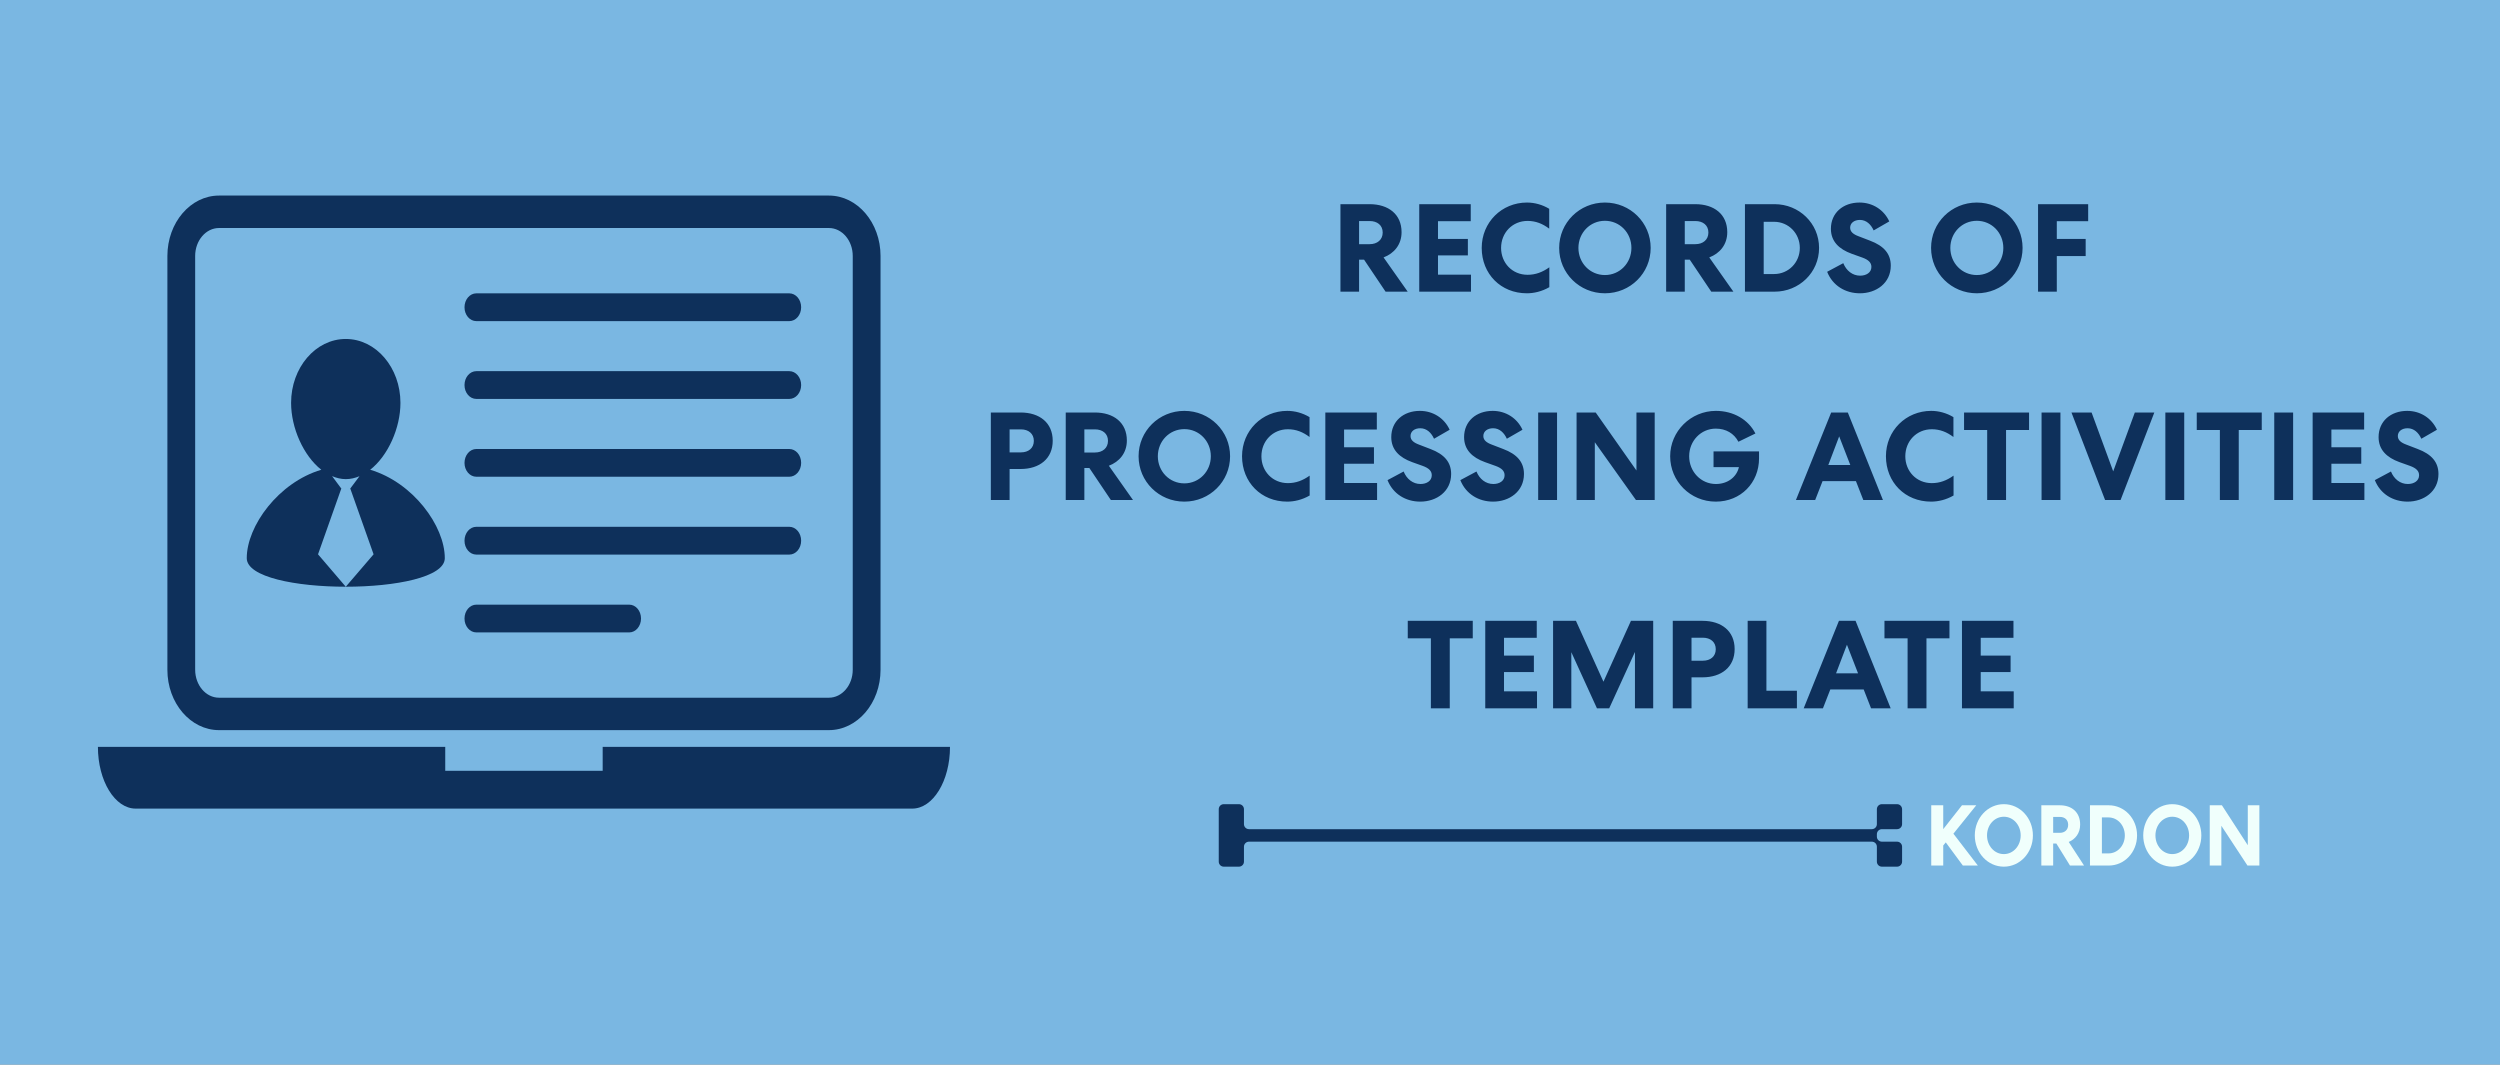 <svg xmlns="http://www.w3.org/2000/svg" width="1200" height="511" viewBox="0 0 1200 511" fill="none"><rect x="0" y="0" width="1200" height="511" fill="#808080" stroke="none"/><g clip-path="url(#clip0_8430_121)"><rect width="1200" height="511" fill="#7AB7E2"></rect><path d="M587.42 386C586.083 386 585 387.075 585 388.4V413.6C585 414.925 586.083 416 587.42 416H594.68C596.017 416 597.1 414.925 597.1 413.6V406.4C597.1 405.075 598.183 404 599.52 404H898.48C899.817 404 900.9 405.075 900.9 406.4L900.9 413.6C900.9 414.925 901.984 416 903.32 416H910.58C911.917 416 913 414.925 913 413.6V406.4C913 405.075 911.917 404 910.58 404H903.32C901.987 404 900.906 402.931 900.9 401.611V400.4C900.9 399.075 901.984 398 903.32 398H910.58C911.917 398 913 396.925 913 395.6V388.4C913 387.075 911.917 386 910.58 386H903.32C901.984 386 900.9 387.075 900.9 388.4V395.6C900.9 396.925 899.817 398 898.48 398H599.52C598.183 398 597.1 396.925 597.1 395.6V388.4C597.1 387.075 596.017 386 594.68 386H587.42Z" fill="#0E305B"></path><path d="M932.754 386.537H927V415.463H932.754V405.835L933.973 404.347L942.166 415.463H949.367L937.631 400.174L948.605 386.537H941.746L932.754 397.983V386.537Z" fill="#F0FFFC"></path><path d="M975.795 401C975.795 392.653 969.584 386 961.849 386C954.114 386 947.903 392.653 947.903 401C947.903 409.347 954.114 416 961.849 416C969.584 416 975.795 409.347 975.795 401ZM969.927 401C969.927 406 966.383 409.967 961.849 409.967C957.314 409.967 953.771 406 953.771 401C953.771 396 957.314 392.033 961.849 392.033C966.383 392.033 969.927 396 969.927 401Z" fill="#F0FFFC"></path><path d="M985.519 404.884H987.043L993.597 415.463H1000.34L992.987 404.14C996.188 402.818 998.474 399.926 998.474 395.793C998.474 389.884 994.473 386.537 988.72 386.537H979.841V415.463H985.519V404.884ZM985.519 392.116H988.758C991.044 392.116 992.721 393.479 992.721 395.917C992.721 398.314 991.044 399.76 988.758 399.76H985.519V392.116Z" fill="#F0FFFC"></path><path d="M1025.79 401C1025.79 392.86 1019.69 386.537 1012.22 386.537H1003.19V415.463H1012.22C1019.69 415.463 1025.79 409.14 1025.79 401ZM1019.92 401C1019.92 405.793 1016.49 409.636 1012.07 409.636H1008.91V392.364H1012.07C1016.49 392.364 1019.92 396.207 1019.92 401Z" fill="#F0FFFC"></path><path d="M1056.64 401C1056.64 392.653 1050.43 386 1042.69 386C1034.96 386 1028.75 392.653 1028.75 401C1028.75 409.347 1034.96 416 1042.69 416C1050.43 416 1056.64 409.347 1056.64 401ZM1050.77 401C1050.77 406 1047.23 409.967 1042.69 409.967C1038.16 409.967 1034.61 406 1034.61 401C1034.61 396 1038.16 392.033 1042.69 392.033C1047.23 392.033 1050.77 396 1050.77 401Z" fill="#F0FFFC"></path><path d="M1078.94 386.537V405.711L1066.51 386.537H1060.68V415.463H1066.25V396.372L1078.78 415.463H1084.5V386.537H1078.94Z" fill="#F0FFFC"></path><path d="M652.353 124.64V140H643.413V98H657.393C666.453 98 672.753 102.86 672.753 111.44C672.753 117.44 669.153 121.64 664.113 123.56L675.693 140H665.073L654.753 124.64H652.353ZM652.353 106.1V117.2H657.453C661.053 117.2 663.693 115.1 663.693 111.62C663.693 108.08 661.053 106.1 657.453 106.1H652.353ZM681.237 140V98H705.957V106.16H690.237V114.68H704.577V122.6H690.237V131.84H706.077V140H681.237ZM711.222 119C711.222 106.7 720.822 97.22 732.942 97.22C736.602 97.22 740.322 98.24 743.622 100.22V109.76C740.442 107.36 737.142 106.04 733.242 106.04C725.922 106.04 720.522 111.74 720.522 119C720.522 126.14 725.802 131.9 733.242 131.9C737.082 131.9 740.382 130.64 743.682 128.3V137.84C740.022 139.94 736.242 140.78 732.882 140.78C720.402 140.78 711.222 131.48 711.222 119ZM792.321 119C792.321 131.12 782.541 140.78 770.361 140.78C758.181 140.78 748.401 131.12 748.401 119C748.401 106.88 758.181 97.22 770.361 97.22C782.541 97.22 792.321 106.88 792.321 119ZM783.081 119C783.081 111.74 777.501 105.98 770.361 105.98C763.221 105.98 757.641 111.74 757.641 119C757.641 126.26 763.221 132.02 770.361 132.02C777.501 132.02 783.081 126.26 783.081 119ZM808.689 124.64V140H799.749V98H813.729C822.789 98 829.089 102.86 829.089 111.44C829.089 117.44 825.489 121.64 820.449 123.56L832.029 140H821.409L811.089 124.64H808.689ZM808.689 106.1V117.2H813.789C817.389 117.2 820.029 115.1 820.029 111.62C820.029 108.08 817.389 106.1 813.789 106.1H808.689ZM873.153 119C873.153 130.82 863.553 140 851.793 140H837.573V98H851.793C863.553 98 873.153 107.18 873.153 119ZM863.913 119C863.913 112.04 858.513 106.46 851.553 106.46H846.573V131.54H851.553C858.513 131.54 863.913 125.96 863.913 119ZM877.033 130.46L884.773 126.32C886.213 129.92 889.213 132.32 892.873 132.32C895.813 132.32 898.273 130.82 898.273 128.12C898.273 126.08 896.893 124.7 893.893 123.62L888.853 121.82C882.733 119.6 878.833 115.88 878.833 109.82C878.833 102.2 884.653 97.22 892.573 97.22C898.813 97.22 904.273 100.64 906.853 106.28L899.353 110.6C898.093 107.78 895.873 105.56 892.753 105.56C889.993 105.56 888.073 107.06 888.073 109.28C888.073 111.26 889.573 112.46 892.153 113.42L897.613 115.52C904.333 118.04 907.573 121.88 907.573 127.52C907.573 135.92 900.553 140.78 892.753 140.78C885.793 140.78 879.673 137.12 877.033 130.46ZM970.837 119C970.837 131.12 961.057 140.78 948.877 140.78C936.697 140.78 926.917 131.12 926.917 119C926.917 106.88 936.697 97.22 948.877 97.22C961.057 97.22 970.837 106.88 970.837 119ZM961.597 119C961.597 111.74 956.017 105.98 948.877 105.98C941.737 105.98 936.157 111.74 936.157 119C936.157 126.26 941.737 132.02 948.877 132.02C956.017 132.02 961.597 126.26 961.597 119ZM987.264 122.9V140H978.264V98H1002.32V106.16H987.264V114.68H1001.12V122.9H987.264ZM475.604 198H489.884C499.004 198 505.304 202.92 505.304 211.56C505.304 220.14 499.004 225.12 489.884 225.12H484.604V240H475.604V198ZM484.604 206.1V217.14H490.064C493.664 217.14 496.244 215.1 496.244 211.62C496.244 208.14 493.664 206.1 490.064 206.1H484.604ZM520.493 224.64V240H511.553V198H525.533C534.593 198 540.893 202.86 540.893 211.44C540.893 217.44 537.293 221.64 532.253 223.56L543.833 240H533.213L522.893 224.64H520.493ZM520.493 206.1V217.2H525.593C529.193 217.2 531.833 215.1 531.833 211.62C531.833 208.08 529.193 206.1 525.593 206.1H520.493ZM590.439 219C590.439 231.12 580.659 240.78 568.479 240.78C556.299 240.78 546.519 231.12 546.519 219C546.519 206.88 556.299 197.22 568.479 197.22C580.659 197.22 590.439 206.88 590.439 219ZM581.199 219C581.199 211.74 575.619 205.98 568.479 205.98C561.339 205.98 555.759 211.74 555.759 219C555.759 226.26 561.339 232.02 568.479 232.02C575.619 232.02 581.199 226.26 581.199 219ZM596.179 219C596.179 206.7 605.779 197.22 617.899 197.22C621.559 197.22 625.279 198.24 628.579 200.22V209.76C625.399 207.36 622.099 206.04 618.199 206.04C610.879 206.04 605.479 211.74 605.479 219C605.479 226.14 610.759 231.9 618.199 231.9C622.039 231.9 625.339 230.64 628.639 228.3V237.84C624.979 239.94 621.199 240.78 617.839 240.78C605.359 240.78 596.179 231.48 596.179 219ZM636.159 240V198H660.879V206.16H645.159V214.68H659.499V222.6H645.159V231.84H660.999V240H636.159ZM666.01 230.46L673.75 226.32C675.19 229.92 678.19 232.32 681.85 232.32C684.79 232.32 687.25 230.82 687.25 228.12C687.25 226.08 685.87 224.7 682.87 223.62L677.83 221.82C671.71 219.6 667.81 215.88 667.81 209.82C667.81 202.2 673.63 197.22 681.55 197.22C687.79 197.22 693.25 200.64 695.83 206.28L688.33 210.6C687.07 207.78 684.85 205.56 681.73 205.56C678.97 205.56 677.05 207.06 677.05 209.28C677.05 211.26 678.55 212.46 681.13 213.42L686.59 215.52C693.31 218.04 696.55 221.88 696.55 227.52C696.55 235.92 689.53 240.78 681.73 240.78C674.77 240.78 668.65 237.12 666.01 230.46ZM700.963 230.46L708.703 226.32C710.143 229.92 713.143 232.32 716.803 232.32C719.743 232.32 722.203 230.82 722.203 228.12C722.203 226.08 720.823 224.7 717.823 223.62L712.783 221.82C706.663 219.6 702.763 215.88 702.763 209.82C702.763 202.2 708.583 197.22 716.503 197.22C722.743 197.22 728.203 200.64 730.783 206.28L723.283 210.6C722.023 207.78 719.803 205.56 716.683 205.56C713.923 205.56 712.003 207.06 712.003 209.28C712.003 211.26 713.503 212.46 716.083 213.42L721.543 215.52C728.263 218.04 731.503 221.88 731.503 227.52C731.503 235.92 724.483 240.78 716.683 240.78C709.723 240.78 703.603 237.12 700.963 230.46ZM738.323 198H747.383V240H738.323V198ZM785.493 198H794.253V240H785.253L765.513 212.28V240H756.753V198H765.933L785.493 225.84V198ZM842.599 208.08L834.439 212.04C832.339 208.02 828.439 205.74 823.579 205.74C816.439 205.74 810.799 211.62 810.799 219C810.799 226.38 816.439 232.32 823.639 232.32C829.219 232.32 833.599 229.02 834.679 224.22H822.499V216.66H844.339V220.02C844.339 231.72 835.579 240.78 823.579 240.78C811.339 240.78 801.679 231 801.679 219C801.679 207 811.579 197.22 823.639 197.22C832.039 197.22 839.179 201.36 842.599 208.08ZM878.966 198H886.946L903.806 240H894.386L890.846 230.94H874.826L871.286 240H862.046L878.966 198ZM882.806 209.46L877.586 223.2H888.146L882.806 209.46ZM905.249 219C905.249 206.7 914.849 197.22 926.969 197.22C930.629 197.22 934.349 198.24 937.649 200.22V209.76C934.469 207.36 931.169 206.04 927.269 206.04C919.949 206.04 914.549 211.74 914.549 219C914.549 226.14 919.829 231.9 927.269 231.9C931.109 231.9 934.409 230.64 937.709 228.3V237.84C934.049 239.94 930.269 240.78 926.909 240.78C914.429 240.78 905.249 231.48 905.249 219ZM942.748 206.4V198H973.948V206.4H962.908V240H953.848V206.4H942.748ZM979.948 198H989.008V240H979.948V198ZM1017.88 240H1010.44L994.298 198H1003.96L1014.34 226.26L1024.72 198H1034.08L1017.88 240ZM1039.37 198H1048.43V240H1039.37V198ZM1054.44 206.4V198H1085.64V206.4H1074.6V240H1065.54V206.4H1054.44ZM1091.64 198H1100.7V240H1091.64V198ZM1110.07 240V198H1134.79V206.16H1119.07V214.68H1133.41V222.6H1119.07V231.84H1134.91V240H1110.07ZM1139.92 230.46L1147.66 226.32C1149.1 229.92 1152.1 232.32 1155.76 232.32C1158.7 232.32 1161.16 230.82 1161.16 228.12C1161.16 226.08 1159.78 224.7 1156.78 223.62L1151.74 221.82C1145.62 219.6 1141.72 215.88 1141.72 209.82C1141.72 202.2 1147.54 197.22 1155.46 197.22C1161.7 197.22 1167.16 200.64 1169.74 206.28L1162.24 210.6C1160.98 207.78 1158.76 205.56 1155.64 205.56C1152.88 205.56 1150.96 207.06 1150.96 209.28C1150.96 211.26 1152.46 212.46 1155.04 213.42L1160.5 215.52C1167.22 218.04 1170.46 221.88 1170.46 227.52C1170.46 235.92 1163.44 240.78 1155.64 240.78C1148.68 240.78 1142.56 237.12 1139.92 230.46ZM675.725 306.4V298H706.925V306.4H695.885V340H686.825V306.4H675.725ZM712.924 340V298H737.644V306.16H721.924V314.68H736.264V322.6H721.924V331.84H737.764V340H712.924ZM782.855 298H793.535V340H784.775V312.94L772.415 340H766.535L754.235 313.06V340H745.475V298H756.455L769.655 327.22L782.855 298ZM802.928 298H817.208C826.328 298 832.628 302.92 832.628 311.56C832.628 320.14 826.328 325.12 817.208 325.12H811.928V340H802.928V298ZM811.928 306.1V317.14H817.388C820.988 317.14 823.568 315.1 823.568 311.62C823.568 308.14 820.988 306.1 817.388 306.1H811.928ZM838.878 298H847.878V331.54H862.518V340H838.878V298ZM882.689 298H890.669L907.529 340H898.109L894.569 330.94H878.549L875.009 340H865.769L882.689 298ZM886.529 309.46L881.309 323.2H891.869L886.529 309.46ZM904.545 306.4V298H935.745V306.4H924.705V340H915.645V306.4H904.545ZM941.745 340V298H966.465V306.16H950.745V314.68H965.085V322.6H950.745V331.84H966.585V340H941.745Z" fill="#0E305B"></path><g clip-path="url(#clip1_8430_121)"><path d="M105.132 350.462H397.866C411.538 350.462 422.659 337.481 422.659 321.49V122.851C422.659 106.86 411.527 93.872 397.866 93.872H105.132C91.466 93.872 80.348 106.86 80.348 122.851V321.49C80.334 337.481 91.466 350.462 105.132 350.462ZM93.679 122.851C93.679 115.46 98.814 109.446 105.13 109.446H397.865C404.191 109.446 409.317 115.46 409.317 122.851V321.49C409.317 328.881 404.189 334.901 397.865 334.901H105.132C98.814 334.901 93.681 328.879 93.681 321.49L93.679 122.851Z" fill="#0E305B"></path><path d="M289.283 358.498V369.974H213.717V358.498H47C47 374.838 55.141 388.13 65.123 388.13H437.879C447.859 388.13 456.002 374.827 456.002 358.498H289.283Z" fill="#0E305B"></path><path d="M213.503 267.924C213.503 252.471 198.268 231.573 177.696 225.48C186.292 218.734 192.214 205.388 192.214 193.389C192.214 176.449 180.474 162.704 165.969 162.704C151.476 162.704 139.725 176.451 139.725 193.389C139.725 205.39 145.647 218.734 154.218 225.48C133.688 231.576 118.441 252.471 118.441 267.924C118.451 286.199 213.503 286.199 213.503 267.924ZM163.864 234.396H163.743L159.402 228.543C161.518 229.43 163.686 229.982 165.979 229.982C168.279 229.982 170.447 229.457 172.562 228.576L168.203 234.396H168.099L179.322 266.072L165.977 281.633L152.651 266.072L163.864 234.396Z" fill="#0E305B"></path><path d="M228.66 154.141H378.846C382.021 154.141 384.551 151.171 384.551 147.481C384.551 143.793 382.009 140.803 378.846 140.803H228.66C225.491 140.803 222.961 143.806 222.961 147.481C222.95 151.173 225.491 154.141 228.66 154.141Z" fill="#0E305B"></path><path d="M228.66 191.486H378.846C382.021 191.486 384.551 188.503 384.551 184.826C384.551 181.123 382.009 178.154 378.846 178.154H228.66C225.491 178.154 222.961 181.138 222.961 184.826C222.95 188.518 225.491 191.486 228.66 191.486Z" fill="#0E305B"></path><path d="M228.66 228.839H378.846C382.021 228.839 384.551 225.849 384.551 222.185C384.551 218.491 382.009 215.514 378.846 215.514H228.66C225.491 215.514 222.961 218.504 222.961 222.185C222.95 225.849 225.491 228.839 228.66 228.839Z" fill="#0E305B"></path><path d="M228.66 266.205H378.846C382.021 266.205 384.551 263.221 384.551 259.538C384.551 255.828 382.009 252.859 378.846 252.859H228.66C225.491 252.859 222.961 255.856 222.961 259.538C222.95 263.221 225.491 266.205 228.66 266.205Z" fill="#0E305B"></path><path d="M228.66 303.563H302.015C305.165 303.563 307.695 300.552 307.695 296.896C307.695 293.186 305.142 290.229 302.015 290.229H228.66C225.491 290.229 222.961 293.214 222.961 296.896C222.95 300.55 225.491 303.563 228.66 303.563Z" fill="#0E305B"></path></g></g><defs><clipPath id="clip0_8430_121"><rect width="1200" height="511" fill="white"></rect></clipPath><clipPath id="clip1_8430_121"><rect width="409" height="478" fill="white" transform="translate(47 2)"></rect></clipPath></defs></svg>